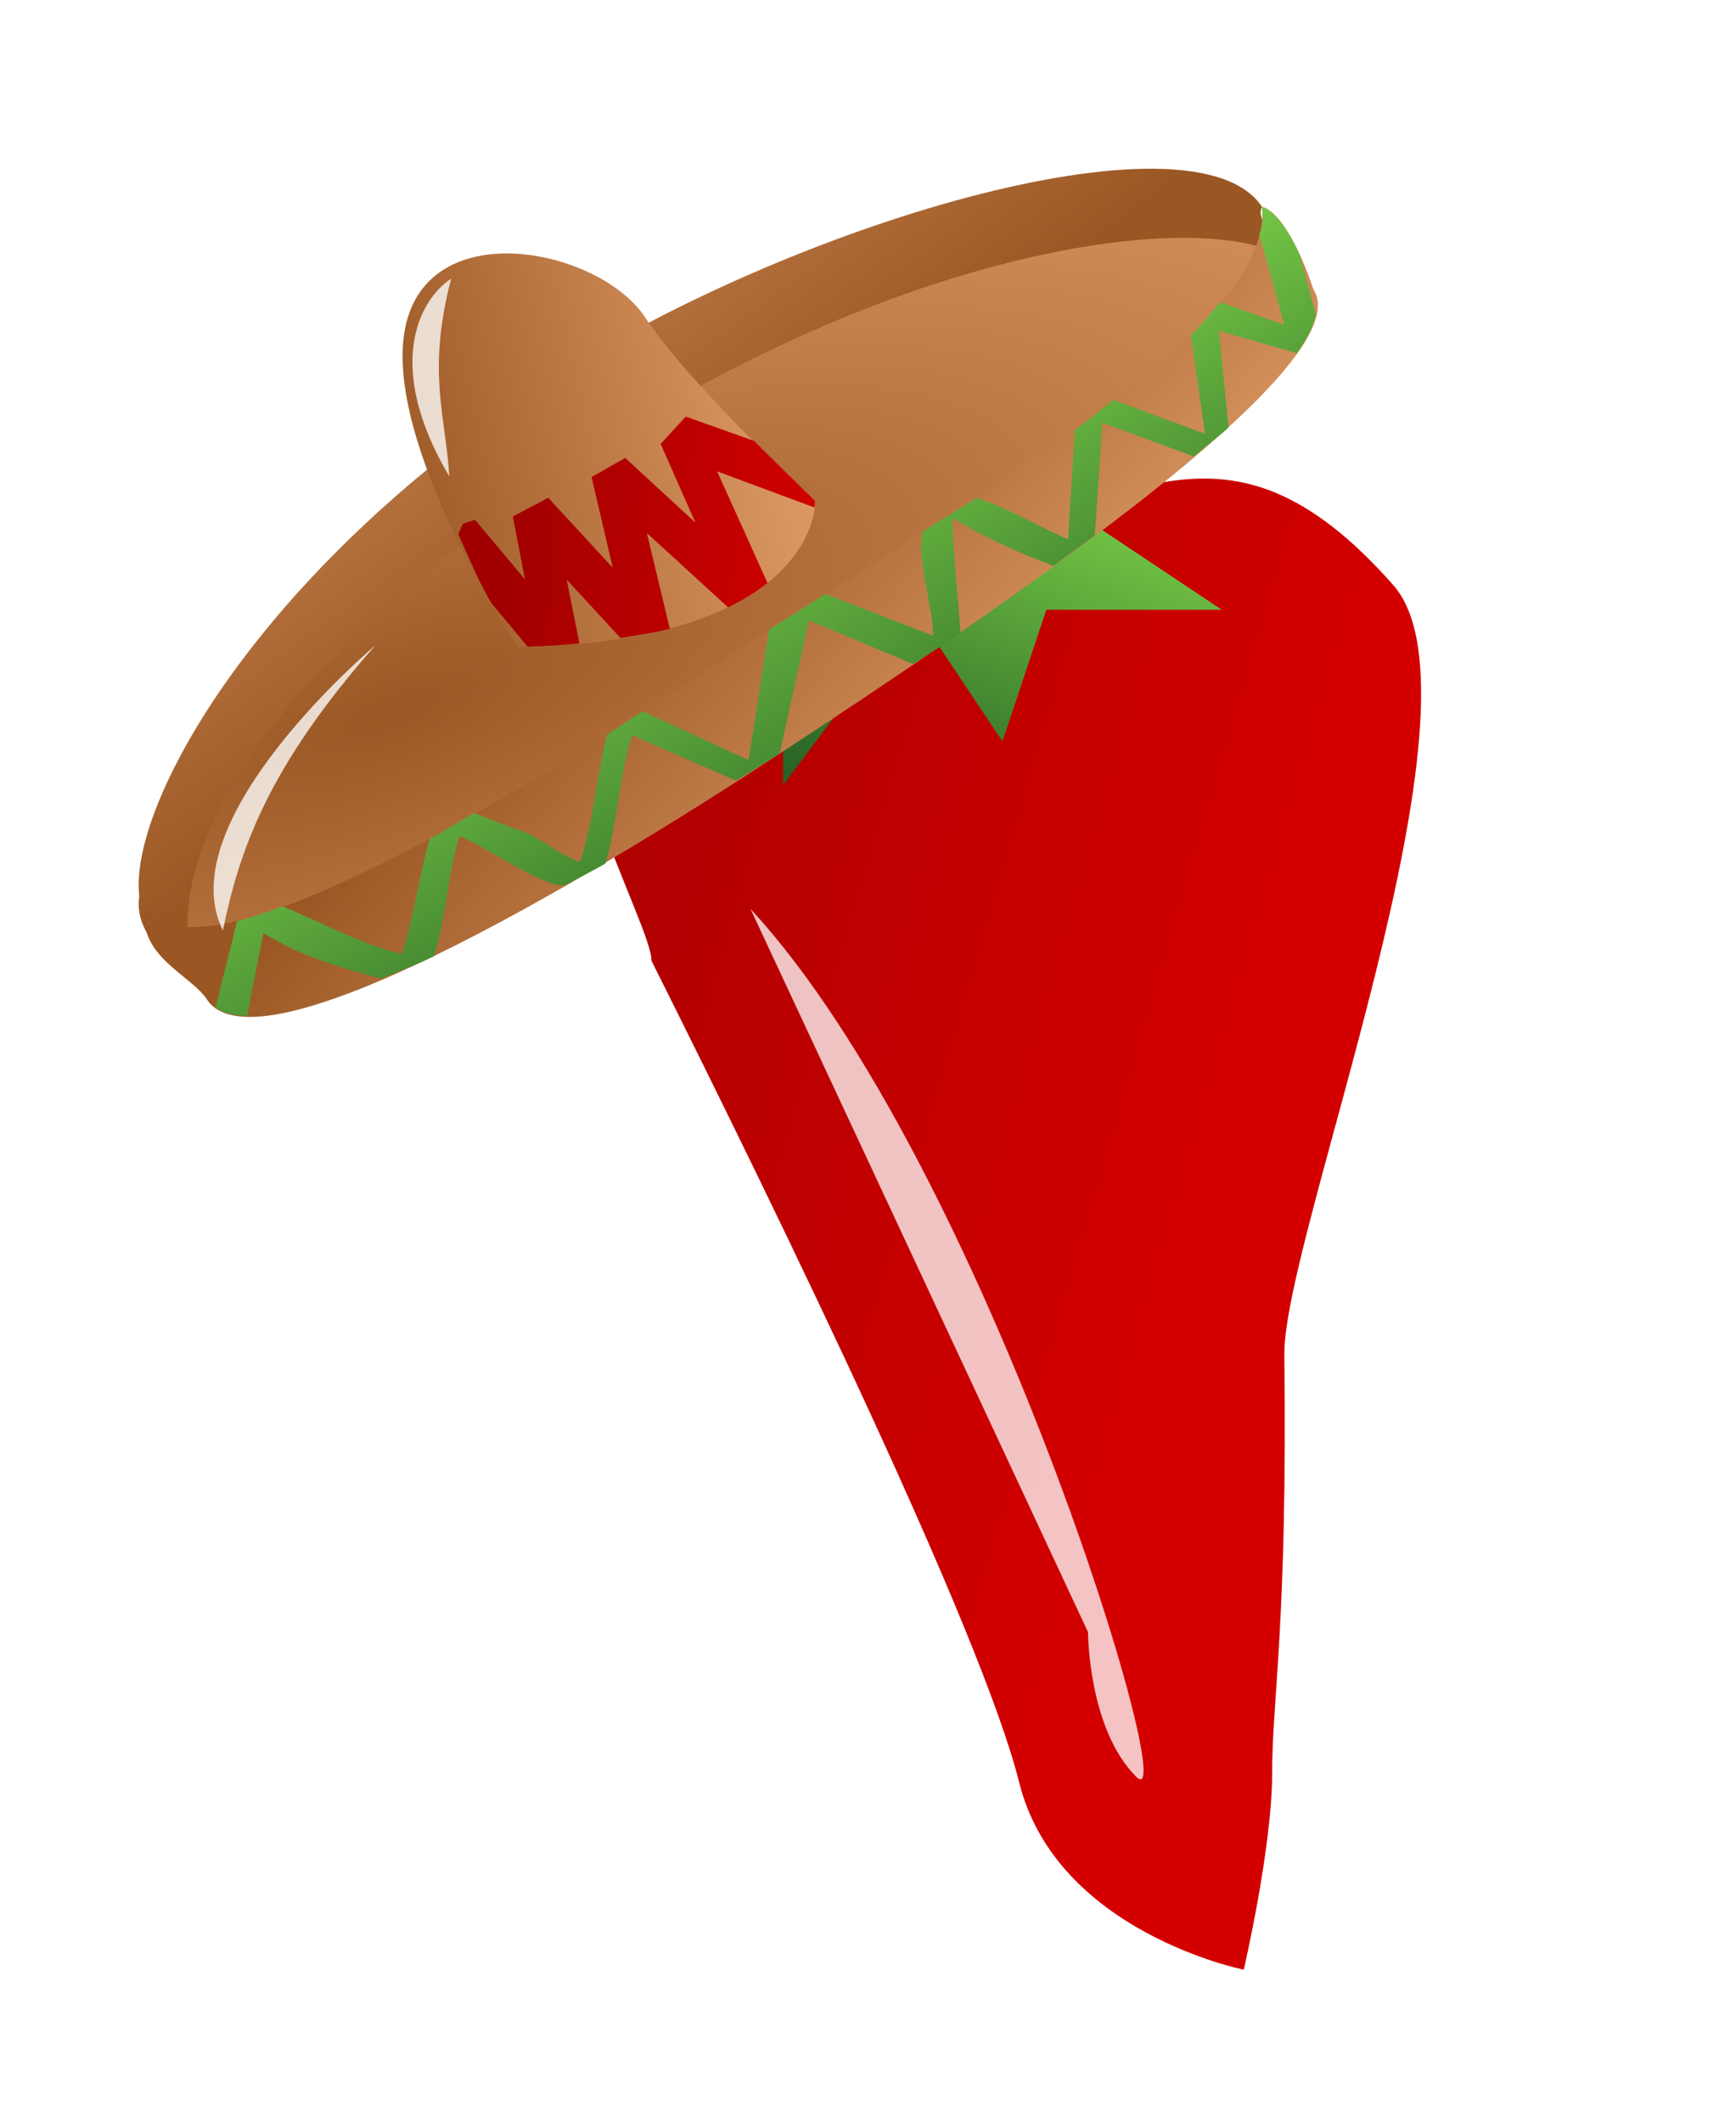 <?xml version="1.0"?>
<svg xmlns:rdf="http://www.w3.org/1999/02/22-rdf-syntax-ns#" xmlns="http://www.w3.org/2000/svg" xmlns:cc="http://web.resource.org/cc/" xmlns:xlink="http://www.w3.org/1999/xlink" xmlns:dc="http://purl.org/dc/elements/1.1/" xmlns:svg="http://www.w3.org/2000/svg" viewBox="0 0 36 44">
  <defs>
    <linearGradient id="imagebot_31">
      <stop id="imagebot_42" stop-color="#7ed249" offset="0"/>
      <stop id="imagebot_41" stop-color="#286325" offset="1"/>
    </linearGradient>
    <linearGradient id="imagebot_34">
      <stop id="imagebot_40" stop-color="#9a5723" offset="0"/>
      <stop id="imagebot_39" stop-color="#db9762" offset="1"/>
    </linearGradient>
    <linearGradient id="imagebot_33">
      <stop id="imagebot_38" stop-color="#a20000" offset="0"/>
      <stop id="imagebot_37" stop-color="#d40000" offset="1"/>
    </linearGradient>
    <filter id="imagebot_6" y="-.161" width="1.479" height="1.322" x="-.239">
      <feGaussianBlur id="imagebot_36" stdDeviation="0.267"/>
    </filter>
    <filter id="imagebot_4" y="-.171" width="1.186" height="1.342" x="-.093">
      <feGaussianBlur id="imagebot_35" stdDeviation="0.267"/>
    </filter>
    <linearGradient id="imagebot_18" y2="-.78" xlink:href="#imagebot_34" x2=".623" y1=".457" x1=".787"/>
    <radialGradient id="imagebot_16" cx="16.589" xlink:href="#imagebot_34" gradientUnits="userSpaceOnUse" cy="8.88" r="16" gradientTransform="matrix(1.885 .411 -.138 .636 -13.461 .596)"/>
    <linearGradient id="imagebot_14" xlink:href="#imagebot_34" y1=".096" y2=".644"/>
    <linearGradient id="imagebot_12" y2="1" xlink:href="#imagebot_34" x2=".999" y1=".431" x1=".073"/>
    <linearGradient id="imagebot_10" y2="1.779" xlink:href="#imagebot_31" x2=".145" y1="-.28" x1=".958"/>
    <linearGradient id="imagebot_8" xlink:href="#imagebot_33" y1=".499" y2=".998"/>
    <linearGradient id="imagebot_26" y2=".611" xlink:href="#imagebot_33" x2=".669" y1=".222" x1="-.153"/>
    <linearGradient id="imagebot_24" xlink:href="#imagebot_31" x2=".308" x1="1.077" y2="1"/>
    <filter id="imagebot_22">
      <feGaussianBlur id="imagebot_32" stdDeviation="0.298"/>
    </filter>
    <linearGradient id="imagebot_20" y2=".333" xlink:href="#imagebot_31" x2=".127" y1=".778" x1=".751"/>
  </defs>
  <g>
    <title>Layer 1</title>
    <path id="imagebot_25" stroke-width="1px" fill="url(#imagebot_26)" d="m13.51 19.924c0-0.776-2.417-4.837-1.686-7.787 0.776-3.131 5.325-1.311 8.054-1.311 3.467 0 5.459-2.729 9.017 1.311 2.115 2.401-2.29 13.505-2.261 15.959 0.066 5.612-0.253 7.122-0.253 8.674s-0.589 4.078-0.589 4.078-3.88-0.776-4.656-3.88-4.897-11.586-7.626-17.044z"/>
    <path id="imagebot_23" stroke-width="1px" fill="url(#imagebot_24)" d="m18.968 12.646l1.82 2.729 0.91-2.729h3.639l-2.73-1.82h-6.368l-2.729 1.82 2.729 0.909v2.729l2.729-3.638z"/>
    <path id="imagebot_21" d="m15.563 18.848l7 15s0 2 1 3c1.002 1-3.113-12.706-8-18z" fill-opacity=".763" filter="url(#imagebot_22)" stroke-width="1px" fill="#fff"/>
    <path id="imagebot_19" stroke-width="1px" fill="url(#imagebot_20)" d="m18.04 11.075c0.223-2.738 1.018-5.394 5.477-7.527l1.82 0.91c-2.123 2.424-3.832 0.92-6.369 7.278l-0.928-0.661z"/>
  </g>
  <g id="imagebot_2">
    <path id="imagebot_17" fill-rule="evenodd" fill="url(#imagebot_18)" transform="translate(-2.437 -2.152) matrix(.713 -.469 .469 .713 -7.396 15.377)" d="m41 16.442c0 2.209-11 1-17 1s-15 1.209-15-1c0-0.688-0.763-2.167 0-3 1-2 6.738-5 15-5 7.102 0 17 3 17 6-0.372 0.149-0.131 1.453 0 2z"/>
    <path id="imagebot_15" fill-rule="evenodd" fill="url(#imagebot_16)" transform="translate(-2.437 -2.152) matrix(.713 -.469 .469 .713 -7.396 15.377)" d="m41 16.442c0 2.209-11 2-17 2s-15 0.209-15-2 3-6 15-6c10 0 17 3.791 17 6z"/>
    <path id="imagebot_13" stroke-width="1px" fill="url(#imagebot_14)" transform="translate(-2.437 -2.152) matrix(.713 -.469 .469 .713 -7.396 15.377)" d="m20 13.442s0-6 2-8 5 1 5 3c0 2 1 6 1 6s-1.747 2.916-8-1z"/>
    <path id="imagebot_11" fill-rule="evenodd" fill="url(#imagebot_12)" transform="translate(-2.437 -2.152) matrix(.713 -.469 .469 .713 -7.396 15.377)" d="m40.94 16.799c0 2.21-10.94 2.298-16.94 2.298s-15-0.446-15-2.655c0-0.688-0.823-1.81-0.06-2.643 0.285 2.072 6.798 2.643 15.06 2.643 7.102 0 15.536 0.68 17-2 0 0 0.464 0.345-0.06 2.357z"/>
    <path id="imagebot_9" stroke-width="1px" fill="url(#imagebot_10)" transform="translate(-2.437 -2.152) matrix(.713 -.469 .469 .713 -7.396 15.377)" d="m41 14.438c-0.134 0.245-0.18 0.337-0.425 0.529l-0.7 2.158-1-1.313c-0.324 0.099-0.654 0.208-1.031 0.282l-1.032 2.187-1.406-1.906c-0.392 0.029-0.771 0.076-1.187 0.094l-1.594 2.125c-0.382-0.567-0.87-1.544-1.313-2.063-0.502 0-1.016-0.026-1.531-0.031-0.04 0.044-0.084 0.073-0.125 0.125-0.437 0.554-0.679 1.533-1.062 2.125l-1.625-2.281c-0.547-0.008-1.085-0.026-1.625-0.031l-2.156 2.374-1.5-2.406c-0.347-0.005-0.694 0.008-1.032 0-0.743 0.673-1.491 1.641-2.25 2.219-0.262-0.272-0.512-1.083-0.75-1.375-0.388-0.506-0.619-0.846-0.75-1.031-0.409-0.028-0.834-0.029-1.218-0.063-0.011-0.001-0.021 0.001-0.032 0-0.706 0.617-1.411 1.418-2.094 1.969-0.661-0.691-1.215-1.724-1.781-2.563-0.418-0.1-0.792-0.19-1.125-0.312l-1.593 1.469c0.08 0.222 0.269 0.409 0.531 0.593l1.437-1.468c0.433 0.952 1.094 1.73 1.781 2.5 0.445 0.08 0.883 0.185 1.376 0.25 0.012-0.018-0.004 0.003 0.031-0.032 0.07-0.069 0.159-0.145 0.281-0.25 0.543-0.485 1.228-1.379 1.812-1.812 0.411 0.631 0.806 1.67 1.282 2.25 0.059 0.065 0.126 0.103 0.187 0.156 0.377 0.024 0.745 0.076 1.125 0.094 0.767-0.654 1.508-1.656 2.25-2.25l1.5 2.312c0.419 0.005 0.854 0.031 1.25 0.032l2.375-2.313 1.531 2.281c0.483-0.006 0.88 0.012 1.376 0 0.445-0.777 0.947-1.796 1.374-2.437 0.381 0.805 0.866 1.571 1.407 2.313 0.003 0.004 0.027-0.005 0.031 0 0.419-0.02 0.809-0.038 1.219-0.063l1.656-2.187 1.406 1.906c0.368-0.046 0.757-0.071 1.094-0.125l1.094-2.094 1.281 1.5c0.406-0.157 0.704-0.331 0.906-0.531l0.469-1.438c0.181-1.206-0.125-1.468-0.125-1.468z"/>
    <path id="imagebot_7" stroke-width="1px" fill="url(#imagebot_8)" transform="translate(-2.437 -2.152) matrix(.713 -.469 .469 .713 -7.396 15.377)" d="m20.543 10.198l-0.231 0.152c-0.14 0.88-0.209 1.193-0.25 1.838l0.157 1.374c0.381 0.234 0.746 0.442 1.093 0.626l0.594-1.469 0.313 1.906c0.4 0.179 0.774 0.353 1.125 0.469l0.812-2.25 0.656 2.594c0.424 0.055 0.798 0.061 1.126 0.031l0.468-2.938 1.469 2 0.031 0.031c0.06-0.072 0.094-0.124 0.094-0.124s-0.214-0.956-0.438-2.032l-1.062-1.406-0.875 0.219-0.344 2.062-0.562-2.25-0.938-0.062-0.781 2.125-0.375-2.282-0.969-0.093-0.594 1.437-0.218-1.875-0.301-0.083z"/>
    <path id="imagebot_5" d="m20.901 9.057c0.741-1.286 0.929-2.415 2.679-3.99-0.904 0-2.525 0.834-2.679 3.99z" fill-opacity=".781" transform="translate(-2.437 -2.152) matrix(.713 -.469 .469 .713 -7.396 15.377)" filter="url(#imagebot_6)" stroke-width="1px" fill="#fff"/>
    <path id="imagebot_3" d="m10.242 15.25c1.372-1.367 3.03-2.698 6.907-3.752 0 0-6.55 0.774-6.907 3.752z" fill-opacity=".781" transform="translate(-2.437 -2.152) matrix(.713 -.469 .469 .713 -7.396 15.377)" filter="url(#imagebot_4)" stroke-width="1px" fill="#fff"/>
    <title>imagebot_2</title>
  </g>
</svg>
